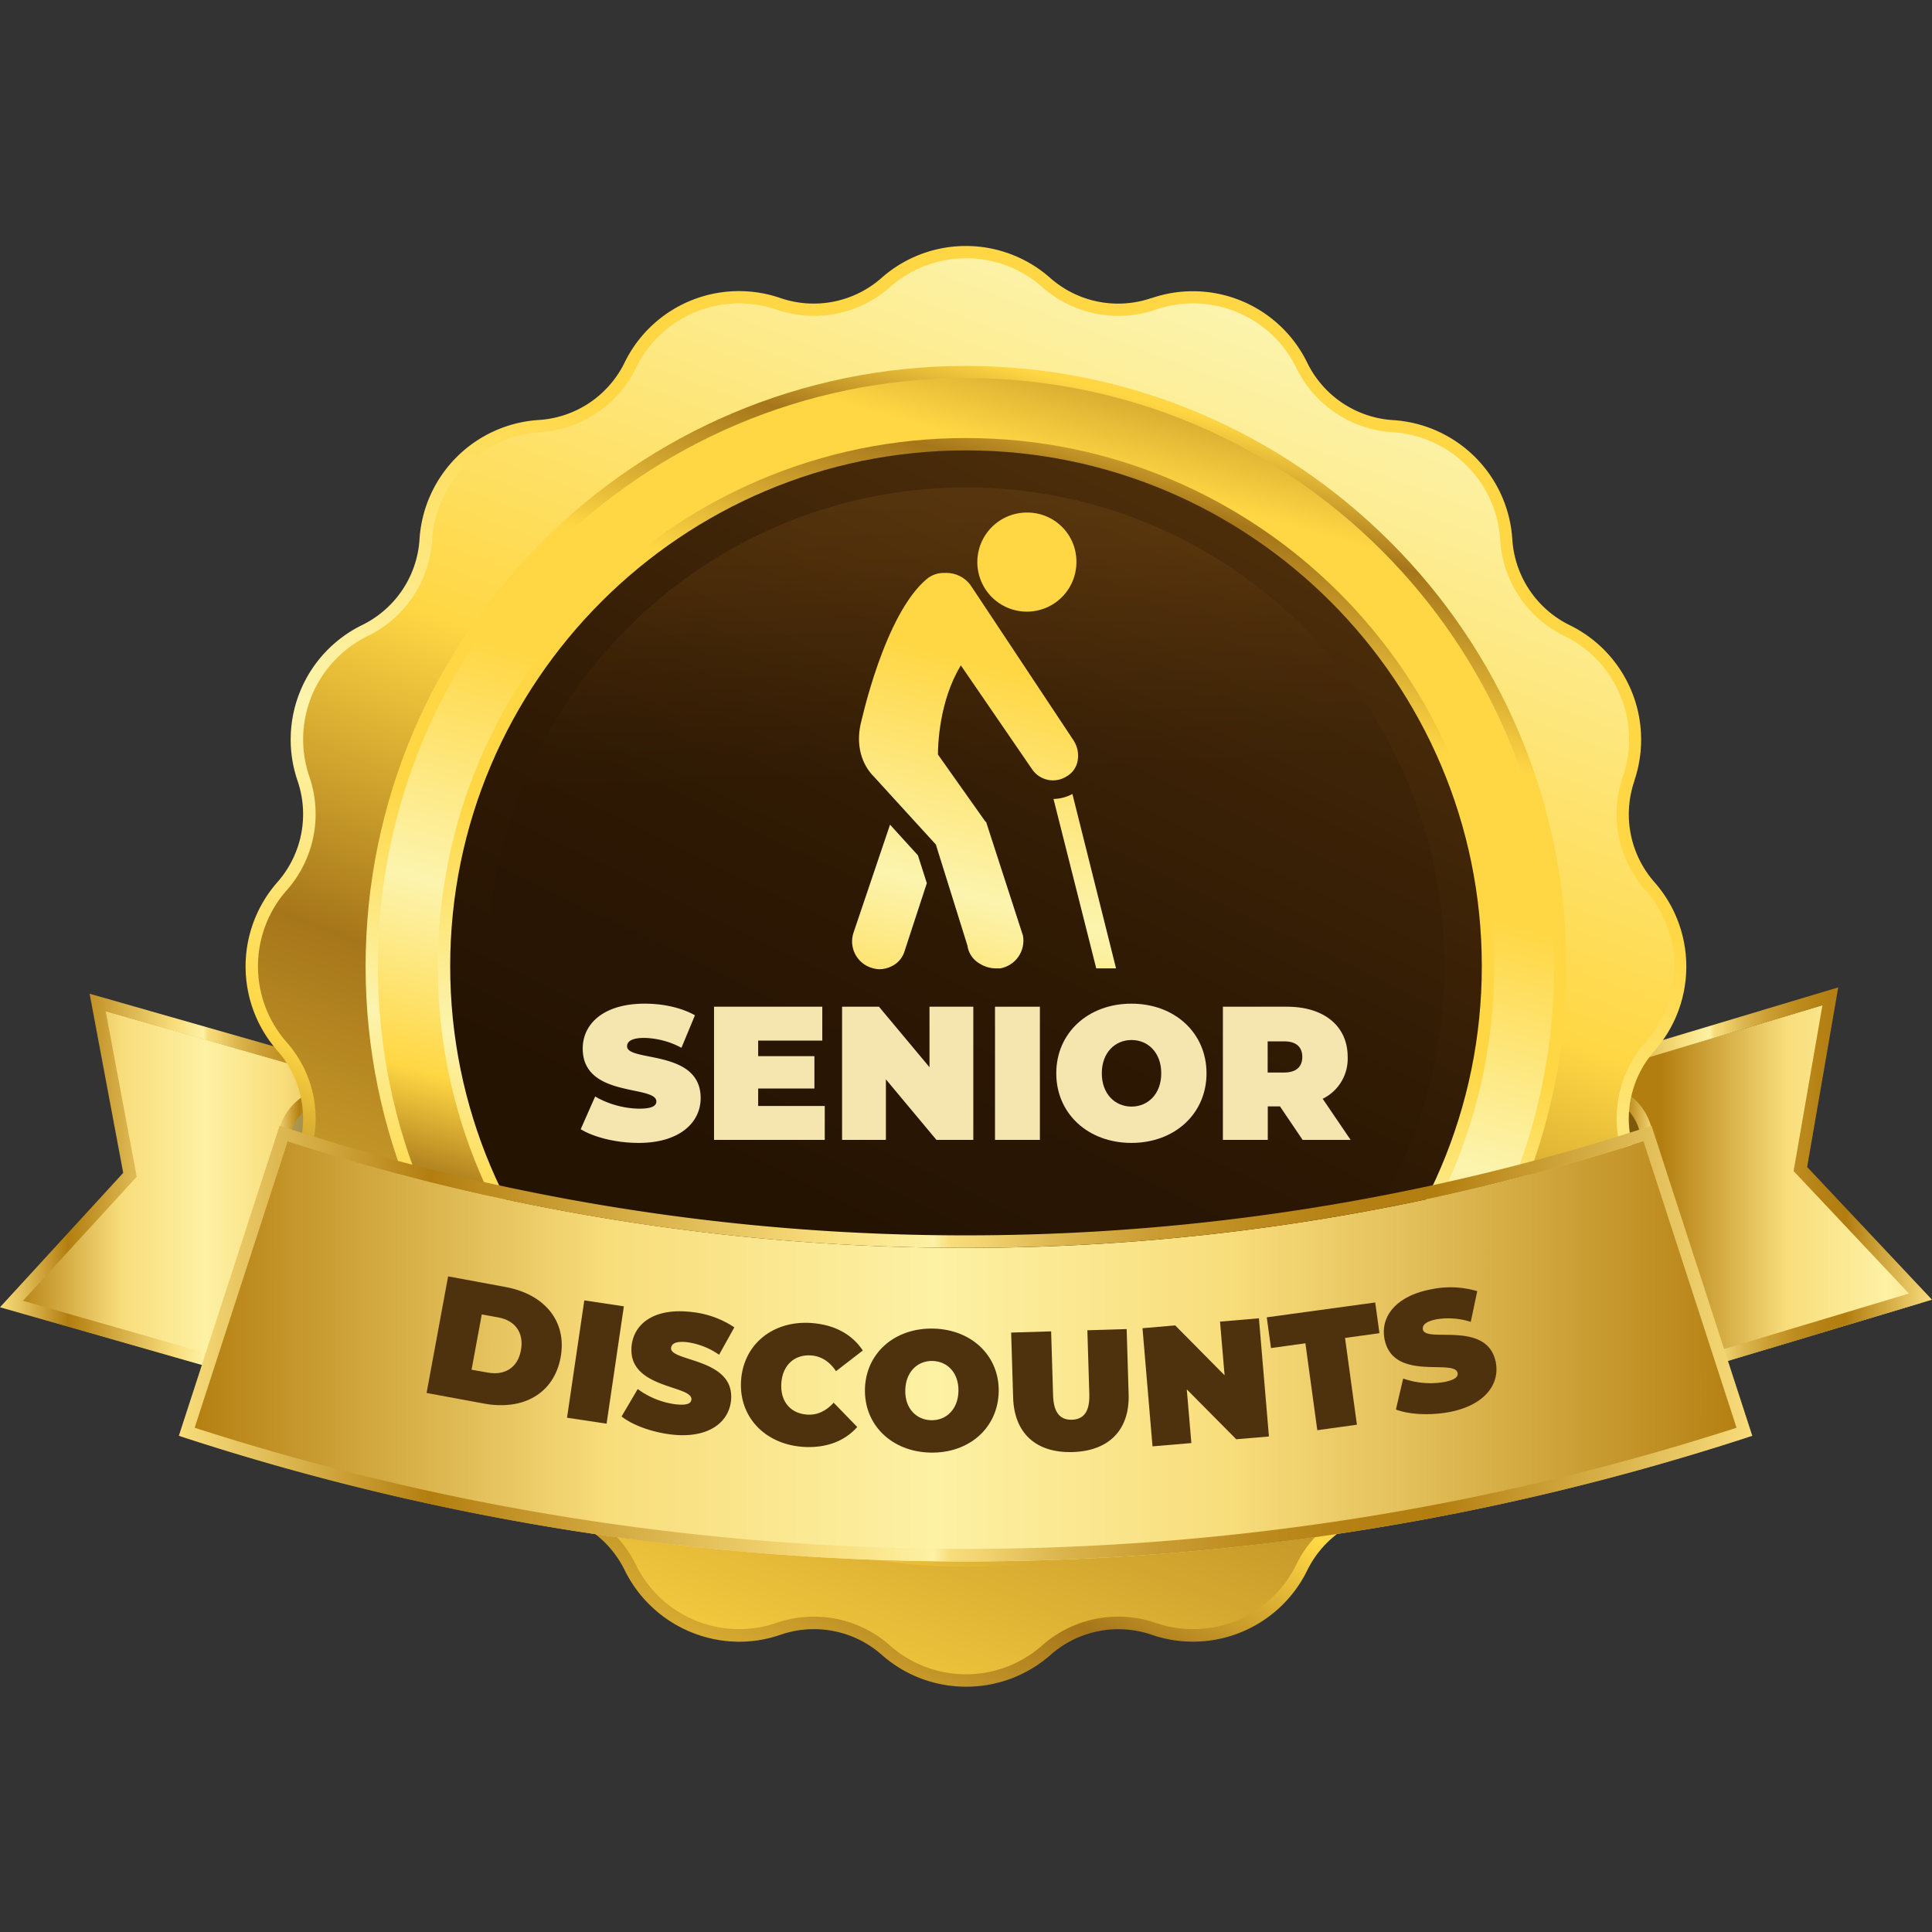 <svg xmlns="http://www.w3.org/2000/svg" xmlns:xlink="http://www.w3.org/1999/xlink" viewBox="0 0 650 650"><rect x="0" y="0" width="650" height="650" fill="#333333" stroke="none"/><defs><filter id="bfcc3751-e23e-4b28-9e58-fc9698a8cfca" x="105.6" y="-6785.49" width="438.53" height="32766" filterUnits="userSpaceOnUse" color-interpolation-filters="sRGB"></filter><mask id="edb2db64-96c4-412f-af6b-b659e2488ab0" x="105.6" y="-6785.49" width="438.53" height="32766" maskUnits="userSpaceOnUse"><g style="filter:url(#bfcc3751-e23e-4b28-9e58-fc9698a8cfca)"></g></mask><linearGradient id="b950dea6-9f9d-4a05-8724-9d22bf7a83ee" x1="3726.03" y1="-4012.31" x2="3726.03" y2="-4117.31" gradientTransform="translate(4050.89 -3644.64) rotate(180)" gradientUnits="userSpaceOnUse"><stop offset="0"></stop><stop offset="0.01" stop-color="#040404"></stop><stop offset="0.23" stop-color="#4f4f4f"></stop><stop offset="0.43" stop-color="#8d8d8d"></stop><stop offset="0.62" stop-color="#bebebe"></stop><stop offset="0.78" stop-color="#e2e2e2"></stop><stop offset="0.91" stop-color="#f7f7f7"></stop><stop offset="1" stop-color="#fff"></stop></linearGradient><linearGradient id="e46368a9-3fac-4f84-bbc5-bd340bc7ba9c" x1="3335.2" y1="-4048.5" x2="3492.01" y2="-4048.5" gradientTransform="translate(4050.89 -3644.64) rotate(180)" gradientUnits="userSpaceOnUse"><stop offset="0" stop-color="#b37e10"></stop><stop offset="0.22" stop-color="#e4c15c"></stop><stop offset="0.33" stop-color="#f8dd7b"></stop><stop offset="0.52" stop-color="#fdf1a4"></stop><stop offset="0.73" stop-color="#f8dd7b"></stop><stop offset="1" stop-color="#b37e10"></stop></linearGradient><linearGradient id="b12ac42b-27eb-42de-b3e8-d1bf57e9cb9d" x1="3400.9" y1="-4046.2" x2="3544.56" y2="-4046.2" gradientTransform="translate(4050.89 -3644.64) rotate(180)" gradientUnits="userSpaceOnUse"><stop offset="0" stop-color="#f8dd7b"></stop><stop offset="0.2" stop-color="#b37e10"></stop><stop offset="0.26" stop-color="#b58114"></stop><stop offset="0.32" stop-color="#bd8c1f"></stop><stop offset="0.38" stop-color="#ca9d33"></stop><stop offset="0.44" stop-color="#dbb54e"></stop><stop offset="0.49" stop-color="#f2d471"></stop><stop offset="0.51" stop-color="#f8dd7b"></stop><stop offset="0.52" stop-color="#fdf1a4"></stop><stop offset="0.59" stop-color="#f8dd7b"></stop><stop offset="0.84" stop-color="#b37e10"></stop><stop offset="0.95" stop-color="#e4c15c"></stop><stop offset="1" stop-color="#f8dd7b"></stop></linearGradient><linearGradient id="a7a323f3-9ea9-4bd0-ad49-3cc8712c7a6e" x1="3910.65" y1="-4050.08" x2="4046.89" y2="-4050.08" xlink:href="#e46368a9-3fac-4f84-bbc5-bd340bc7ba9c"></linearGradient><linearGradient id="a1b32496-d00a-4035-826e-536c62280157" x1="3908.18" y1="-4047.79" x2="4050.88" y2="-4047.79" xlink:href="#b12ac42b-27eb-42de-b3e8-d1bf57e9cb9d"></linearGradient><linearGradient id="fefc0f2e-609a-42bf-bfe5-6ded9f803961" x1="3908" y1="-4025.06" x2="3958.09" y2="-4025.06" xlink:href="#b12ac42b-27eb-42de-b3e8-d1bf57e9cb9d"></linearGradient><linearGradient id="aad3df1c-318d-4391-b335-d0a9be658e99" x1="3494.43" y1="-4024.16" x2="3544.75" y2="-4024.16" xlink:href="#b12ac42b-27eb-42de-b3e8-d1bf57e9cb9d"></linearGradient><filter id="bec555f6-fff8-4718-862b-96f878a4d5f0" x="105.6" y="381.37" width="438.53" height="54.64" filterUnits="userSpaceOnUse" color-interpolation-filters="sRGB"></filter><mask id="f317410e-2f4e-49c9-8b90-8e8cb6222ef6" x="105.6" y="381.37" width="438.53" height="54.64" maskUnits="userSpaceOnUse"><g style="mask:url(#edb2db64-96c4-412f-af6b-b659e2488ab0);filter:url(#bec555f6-fff8-4718-862b-96f878a4d5f0)"><path d="M105.6,395.57c142.51,53.93,296,53.93,438.53,0v-14.2H105.6Z" style="mix-blend-mode:multiply;fill:url(#b950dea6-9f9d-4a05-8724-9d22bf7a83ee)"></path></g></mask><linearGradient id="e20d0da2-9868-4164-bd24-390a9ae47629" x1="3726.03" y1="-4012.31" x2="3726.03" y2="-4117.31" gradientTransform="translate(4050.89 -3644.64) rotate(180)" gradientUnits="userSpaceOnUse"><stop offset="0" stop-color="#fff"></stop><stop offset="0.01" stop-color="#fbfbfb"></stop><stop offset="0.23" stop-color="#b0b0b0"></stop><stop offset="0.43" stop-color="#727272"></stop><stop offset="0.62" stop-color="#414141"></stop><stop offset="0.78" stop-color="#1d1d1d"></stop><stop offset="0.91" stop-color="#080808"></stop><stop offset="1"></stop></linearGradient><linearGradient id="bbd7fcdd-1746-450b-852e-5724510b4478" x1="808.88" y1="-671.43" x2="283.74" y2="410.11" gradientUnits="userSpaceOnUse"><stop offset="0.1" stop-color="#ba903f"></stop><stop offset="0.5" stop-color="#996019"></stop><stop offset="0.64" stop-color="#6f4411"></stop><stop offset="0.8" stop-color="#472a09"></stop><stop offset="0.92" stop-color="#2e1904"></stop><stop offset="1" stop-color="#251302"></stop></linearGradient><linearGradient id="a51b1a18-9253-4d60-8670-41bb812e3f9d" x1="316.26" y1="111.56" x2="322.51" y2="263.69" xlink:href="#bbd7fcdd-1746-450b-852e-5724510b4478"></linearGradient><linearGradient id="fbe3ac7e-dfd2-4836-8817-ceba6a466794" x1="526.78" y1="-82.88" x2="150.29" y2="678.43" gradientUnits="userSpaceOnUse"><stop offset="0" stop-color="#ffd744"></stop><stop offset="0.07" stop-color="#a6761a"></stop><stop offset="0.19" stop-color="#ffd744"></stop><stop offset="0.4" stop-color="#ffd744"></stop><stop offset="0.56" stop-color="#fcf4ae"></stop><stop offset="0.68" stop-color="#ffd744"></stop><stop offset="0.75" stop-color="#a6761a"></stop><stop offset="0.88" stop-color="#ffd744"></stop><stop offset="0.97" stop-color="#fcf4ae"></stop><stop offset="1" stop-color="#ffd744"></stop></linearGradient><linearGradient id="b6675149-470d-49f6-b5ba-f3933cbcd826" x1="724.44" y1="-735.59" x2="161.79" y2="758.56" xlink:href="#fbe3ac7e-dfd2-4836-8817-ceba6a466794"></linearGradient><linearGradient id="a196ca72-6e92-441c-a185-712c634c82ab" x1="374.82" y1="132.08" x2="257.08" y2="588.45" xlink:href="#fbe3ac7e-dfd2-4836-8817-ceba6a466794"></linearGradient><linearGradient id="a97bf87c-2f06-414c-81bc-448d2d063e22" x1="396.68" y1="64.54" x2="259.14" y2="564.67" xlink:href="#fbe3ac7e-dfd2-4836-8817-ceba6a466794"></linearGradient><linearGradient id="e718980f-1e2e-44d0-b347-c9f2afc443a5" x1="3463.86" y1="-4099.05" x2="3987.93" y2="-4099.05" xlink:href="#e46368a9-3fac-4f84-bbc5-bd340bc7ba9c"></linearGradient><linearGradient id="a8f9ae5a-0d29-4f30-b627-0b425788908f" x1="3461.34" y1="-4096.67" x2="3990.72" y2="-4096.67" xlink:href="#b12ac42b-27eb-42de-b3e8-d1bf57e9cb9d"></linearGradient><clipPath id="fe16b44c-da77-4689-8c45-20e82bd455e5"><path d="M345.48,172.44a16.67,16.67,0,1,0,16.67,16.67A16.51,16.51,0,0,0,345.48,172.44Zm-28.23,20.32a8.94,8.94,0,0,0-5.41,2c-14.34,12-22.07,48-22.4,49.37-1.33,6.67.35,13,4.69,17.29l20.73,22.71,10.62,34a8.25,8.25,0,0,0,4,6,10.38,10.38,0,0,0,5.42,1.67h1.66a9.49,9.49,0,0,0,7.61-11l-12.29-37.92s0-.42-.32-.42l-16-22.6c0-3,.38-18,7.71-30l24,35a8.49,8.49,0,0,0,11.67,2.29,7.47,7.47,0,0,0,3.64-5.31,9.39,9.39,0,0,0-1.35-6.67l-34.27-51.66a10,10,0,0,0-7.4-4.69A12.32,12.32,0,0,0,317.25,192.76Zm43.55,74.37a13.91,13.91,0,0,1-6.36,1.67l14.38,57h6.66Zm-61.36,10.32L287.15,313.8a9.3,9.3,0,0,0,5.62,11.67,9.86,9.86,0,0,0,3,.62,9.14,9.14,0,0,0,4.07-.93,8.29,8.29,0,0,0,4.58-5.42l7.4-22.61-3-9.37Z" style="fill:none"></path></clipPath><linearGradient id="bfef1168-b495-49a1-a791-9261621125b4" x1="392.09" y1="42.42" x2="265.73" y2="501.91" gradientTransform="translate(294.81 -148.17) rotate(45)" xlink:href="#fbe3ac7e-dfd2-4836-8817-ceba6a466794"></linearGradient></defs><g style="isolation:isolate"><g id="bc30872c-f0b2-4c84-bf94-25a7f8311e23" data-name="Layer 2"><polygon points="509.09 369.37 615.93 337.31 605.83 395.4 646.25 438.34 539.42 470.41 509.09 369.37" style="fill:url(#e46368a9-3fac-4f84-bbc5-bd340bc7ba9c)"></polygon><path d="M509.09,369.37l26.78-.75a17.89,17.89,0,0,1,17.64,12.74l1.07,3.55-37.45,11.24Z" style="opacity:0.3"></path><path d="M618.45,332.2,608,392.62l42,44.65L537.87,470.92,506.33,365.85Zm23.79,103L603.44,394l9.69-55.77L511.58,368.68l29.11,97Z" style="fill:url(#b12ac42b-27eb-42de-b3e8-d1bf57e9cb9d)"></path><polygon points="140.24 370.05 32.99 339.4 43.85 397.36 4 440.83 111.26 471.48 140.24 370.05" style="fill:url(#a7a323f3-9ea9-4bd0-ad49-3cc8712c7a6e)"></polygon><path d="M140.24,370.05l-26.79-.4a17.9,17.9,0,0,0-17.47,13l-1,3.56,37.6,10.74Z" style="opacity:0.3"></path><path d="M30.15,334.33l112.56,32.16L112.57,472,0,439.81,41.45,394.6ZM137.5,369.39,35.55,340.26,46,395.9,7.73,437.63l101.94,29.13Z" style="fill:url(#a1b32496-d00a-4035-826e-536c62280157)"></path><path d="M113.05,365.43h.3l29.54.44-8.44,29.53-4.06-1.16L137.32,370l-24-.36h-.23A15.83,15.83,0,0,0,97.87,381.1l-1,3.56-4-1.16,1-3.56A20,20,0,0,1,113.05,365.43Z" style="fill:url(#fefc0f2e-609a-42bf-bfe5-6ded9f803961)"></path><path d="M536.24,364.39a20.05,20.05,0,0,1,19.16,14.26l1.06,3.55-4,1.21-1.06-3.55a15.79,15.79,0,0,0-15.56-11.24l-24,.67L519,393.44l-4,1.21-8.83-29.42,29.53-.83Z" style="fill:url(#aad3df1c-318d-4391-b335-d0a9be658e99)"></path><g style="opacity:0.65"><g style="mask:url(#f317410e-2f4e-49c9-8b90-8e8cb6222ef6)"><path d="M105.6,395.57c142.51,53.93,296,53.93,438.53,0v-14.2H105.6Z" style="mix-blend-mode:multiply;fill:url(#e20d0da2-9868-4164-bd24-390a9ae47629)"></path></g></g><path d="M553.59,350.64l-.06.08A38.66,38.66,0,0,0,546,388.86h0a38.68,38.68,0,0,1-19.61,47.32h0a38.66,38.66,0,0,0-21.64,32.33v.07a38.66,38.66,0,0,1-36.18,36.17h-.06a38.65,38.65,0,0,0-32.34,21.63h0A38.65,38.65,0,0,1,388.83,546h0a38.68,38.68,0,0,0-38.14,7.56l-.07.07a38.67,38.67,0,0,1-51.14,0l-.07-.07A38.67,38.67,0,0,0,261.25,546h0a38.65,38.65,0,0,1-47.31-19.61h0a38.65,38.65,0,0,0-32.34-21.63h-.06a38.66,38.66,0,0,1-36.18-36.17v-.07a38.68,38.68,0,0,0-21.64-32.34h0a38.66,38.66,0,0,1-19.61-47.31h0a38.66,38.66,0,0,0-7.57-38.14l-.06-.08a38.65,38.65,0,0,1,0-51.14l.06-.07a38.66,38.66,0,0,0,7.57-38.14h0A38.68,38.68,0,0,1,123.7,214h0a38.66,38.66,0,0,0,21.64-32.33v-.07a38.67,38.67,0,0,1,36.18-36.18h.06a38.67,38.67,0,0,0,32.34-21.63h0a38.65,38.65,0,0,1,47.31-19.61h0a38.67,38.67,0,0,0,38.14-7.56l.07-.07a38.67,38.67,0,0,1,51.14,0l.07.07a38.68,38.68,0,0,0,38.14,7.56h0a38.65,38.65,0,0,1,47.31,19.61h0a38.67,38.67,0,0,0,32.34,21.63h.06a38.67,38.67,0,0,1,36.18,36.18v.07A38.66,38.66,0,0,0,526.36,214h0A38.68,38.68,0,0,1,546,261.28h0a38.66,38.66,0,0,0,7.57,38.14l.06.07A38.65,38.65,0,0,1,553.59,350.64Z" style="fill:url(#bbd7fcdd-1746-450b-852e-5724510b4478)"></path><path d="M325,164c-88.8,0-161,72.24-161,161s72.24,161,161,161,161-72.24,161-161S413.83,164,325,164Z" style="opacity:0.16;fill:url(#a51b1a18-9253-4d60-8670-41bb812e3f9d)"></path><path d="M325,567.47a42.78,42.78,0,0,1-28.33-10.71A34.45,34.45,0,0,0,262.6,550l-.2.06a42.29,42.29,0,0,1-13.73,2.28,43.11,43.11,0,0,1-38.5-24.06,34.54,34.54,0,0,0-28.85-19.3,42.92,42.92,0,0,1-40.14-40.08,34.56,34.56,0,0,0-19.31-28.92,42.9,42.9,0,0,1-21.76-52.3l0-.13a34.57,34.57,0,0,0-6.74-34,42.91,42.91,0,0,1-.07-56.72,34.61,34.61,0,0,0,6.82-34.1,42.89,42.89,0,0,1,21.71-52.44,34.53,34.53,0,0,0,19.31-28.85,42.93,42.93,0,0,1,40.08-40.14,34.56,34.56,0,0,0,28.91-19.3,42.81,42.81,0,0,1,52.42-21.73,34.49,34.49,0,0,0,34-6.74,42.84,42.84,0,0,1,56.73-.07,34.51,34.51,0,0,0,34.1,6.82l.12,0a42.79,42.79,0,0,1,52.31,21.76,34.54,34.54,0,0,0,28.85,19.3,42.92,42.92,0,0,1,40.14,40.08,34.57,34.57,0,0,0,19.31,28.91,42.89,42.89,0,0,1,21.75,52.32l0,.12a34.54,34.54,0,0,0,6.74,34,42.93,42.93,0,0,1,.07,56.73,34.59,34.59,0,0,0-6.85,34l0,.12a42.89,42.89,0,0,1-21.72,52.42,34.57,34.57,0,0,0-19.31,28.85,42.91,42.91,0,0,1-40.08,40.14,34.59,34.59,0,0,0-28.91,19.31A42.78,42.78,0,0,1,387.47,550a34.47,34.47,0,0,0-34,6.75A42.85,42.85,0,0,1,325,567.47Zm0-436.1c-106.81,0-193.7,86.9-193.7,193.7S218.22,518.78,325,518.78s193.7-86.9,193.7-193.71S431.84,131.37,325,131.37Z" style="fill:url(#fbe3ac7e-dfd2-4836-8817-ceba6a466794)"></path><path d="M553.59,299.5l-.06-.07A38.66,38.66,0,0,1,546,261.29h0A38.68,38.68,0,0,0,526.36,214h0a38.66,38.66,0,0,1-21.64-32.33v-.07a38.67,38.67,0,0,0-36.18-36.18h-.06a38.67,38.67,0,0,1-32.34-21.63h0a38.65,38.65,0,0,0-47.31-19.61h0a38.68,38.68,0,0,1-38.14-7.56l-.07-.07a38.67,38.67,0,0,0-51.14,0l-.07.07a38.67,38.67,0,0,1-38.14,7.56h0a38.65,38.65,0,0,0-47.31,19.61h0a38.67,38.67,0,0,1-32.34,21.63h-.06a38.67,38.67,0,0,0-36.18,36.18v.07A38.66,38.66,0,0,1,123.7,214h0a38.68,38.68,0,0,0-19.61,47.32h0a38.66,38.66,0,0,1-7.57,38.14l-.06.07a38.65,38.65,0,0,0,0,51.14l.06.08a38.66,38.66,0,0,1,7.57,38.14h0a38.66,38.66,0,0,0,19.61,47.31,38.68,38.68,0,0,1,21.64,32.34v.07a38.66,38.66,0,0,0,36.18,36.17h.06a38.65,38.65,0,0,1,32.34,21.63h0A38.65,38.65,0,0,0,261.23,546h0a38.67,38.67,0,0,1,38.14,7.56l.07.07a38.67,38.67,0,0,0,51.14,0l.07-.07A38.68,38.68,0,0,1,388.81,546h0a38.65,38.65,0,0,0,47.31-19.61h0a38.65,38.65,0,0,1,32.34-21.63h.06a38.66,38.66,0,0,0,36.18-36.17v-.07a38.66,38.66,0,0,1,21.64-32.33h0A38.68,38.68,0,0,0,546,388.87h0a38.66,38.66,0,0,1,7.57-38.14l.06-.08A38.65,38.65,0,0,0,553.59,299.5ZM325,522.94c-109.11,0-197.87-88.76-197.87-197.87S215.92,127.2,325,127.2,522.9,216,522.9,325.07,434.14,522.94,325,522.94Z" style="fill:url(#b6675149-470d-49f6-b5ba-f3933cbcd826)"></path><path d="M325,527.11c-111.4,0-202-90.63-202-202s90.64-202,202-202,202,90.63,202,202S436.43,527.11,325,527.11Zm0-375.58c-95.69,0-173.54,77.85-173.54,173.54S229.34,498.61,325,498.61s173.54-77.85,173.54-173.54S420.72,151.53,325,151.53Z" style="fill:url(#a196ca72-6e92-441c-a185-712c634c82ab)"></path><path d="M325,127.2c-109.11,0-197.87,88.77-197.87,197.87S215.92,522.94,325,522.94,522.9,434.18,522.9,325.07,434.14,127.2,325,127.2Zm0,375.58c-98,0-177.71-79.72-177.71-177.71S227,147.37,325,147.37s177.71,79.71,177.71,177.7S423,502.78,325,502.78Z" style="fill:url(#a97bf87c-2f06-414c-81bc-448d2d063e22)"></path><path d="M95.56,383.49a742.38,742.38,0,0,0,458.88,0Q570.73,433.67,587,483.82a847.88,847.88,0,0,1-524.06,0Q79.26,433.66,95.56,383.49Z" style="fill:url(#e718980f-1e2e-44d0-b347-c9f2afc443a5)"></path><path d="M94.07,378.73l2,.65a739,739,0,0,0,228.78,36.24,739.11,739.11,0,0,0,228.79-36.24l2-.65,33.9,104.33-2,.66a849,849,0,0,1-262.69,41.6,848.93,848.93,0,0,1-262.68-41.6l-2-.66Zm230.79,41.1A743.49,743.49,0,0,1,96.78,384L65.49,480.35A844.5,844.5,0,0,0,324.86,521.1a844.61,844.61,0,0,0,259.38-40.75L552.94,384A743.44,743.44,0,0,1,324.86,419.83Z" style="fill:url(#a8f9ae5a-0d29-4f30-b627-0b425788908f)"></path><path d="M150.76,429.42,170.09,433c13.12,2.42,20.77,11.54,18.52,23.7S176,474.64,162.85,472.22l-19.33-3.57ZM164.2,461.8c5.54,1,10-1.58,11.07-7.57s-2.09-10-7.64-11l-5.55-1-3.43,18.61Z" style="fill:#4e320e"></path><path d="M196.58,437.5l13.31,2-5.81,39.48-13.31-2Z" style="fill:#4e320e"></path><path d="M209.12,476.56l5.43-9.24a27.31,27.31,0,0,0,12.66,5.13c3.8.44,5.25-.2,5.4-1.55.58-5-21.8-3.5-20.09-18.28.85-7.36,7.72-12.65,20-11.23a31.67,31.67,0,0,1,14.54,5.18l-5.13,9.22a24.68,24.68,0,0,0-10.71-4.22c-3.9-.45-5.28.54-5.44,1.9-.55,4.75,21.82,3.32,20.14,17.93-.84,7.25-7.72,12.65-20,11.23C219.3,481.87,212.8,479.45,209.12,476.56Z" style="fill:#4e320e"></path><path d="M249.33,464.32c.88-12.22,10.89-20.13,23.68-19.21,7.79.56,13.72,3.85,17.27,9.25l-9,6.95c-2.12-3.12-4.78-5-8.36-5.29-5.58-.4-9.61,3.19-10.05,9.28s3,10.22,8.61,10.62c3.58.26,6.49-1.25,9-4l7.93,8.18c-4.29,4.83-10.64,7.23-18.43,6.67C257.21,485.81,248.45,476.54,249.33,464.32Z" style="fill:#4e320e"></path><path d="M291,467.34c.28-12.08,10-20.64,23-20.35s22.31,9.29,22,21.37S326,489,313,488.71,290.73,479.42,291,467.34Zm31.46.71c.14-6.21-3.76-10.06-8.72-10.17s-9,3.55-9.17,9.77,3.76,10.06,8.72,10.17S322.32,474.27,322.46,468.05Z" style="fill:#4e320e"></path><path d="M340.86,470.27l-.67-21.94,13.45-.41.66,21.54c.18,6.1,2.59,8.3,6.35,8.19s6-2.47,5.84-8.56l-.66-21.54,13.22-.4.67,21.93c.36,12-6.6,19.08-18.85,19.45S341.23,482.23,340.86,470.27Z" style="fill:#4e320e"></path><path d="M423.55,443.53l3.37,39.76-11,.93-16.64-16.78,1.54,18.06-13.07,1.11-3.37-39.75,11-.94L412,462.7l-1.54-18.06Z" style="fill:#4e320e"></path><path d="M439.19,451.94l-11.58,1.6-1.42-10.34,36.48-5,1.43,10.34-11.58,1.59,4,29.2-13.33,1.84Z" style="fill:#4e320e"></path><path d="M469.64,474.22l2.44-10.43A27.52,27.52,0,0,0,485.7,465c3.75-.71,4.95-1.75,4.69-3.09-.92-4.93-21.85,3.12-24.6-11.5-1.36-7.28,3.63-14.37,15.78-16.65a31.64,31.64,0,0,1,15.43.64l-2.18,10.33a24.57,24.57,0,0,0-11.47-.87c-3.86.73-4.88,2.08-4.63,3.43.88,4.7,21.82-3.29,24.54,11.16,1.34,7.17-3.63,14.37-15.78,16.65C480.92,476.28,474,475.9,469.64,474.22Z" style="fill:#4e320e"></path><path d="M195.37,379.91l4.86-11A30.73,30.73,0,0,0,215,373c4.29,0,5.82-.9,5.82-2.43,0-5.63-24.77-1.09-24.77-17.79,0-8.32,7-15.11,20.87-15.11,6,0,12.22,1.28,16.89,3.91l-4.54,10.94a27.67,27.67,0,0,0-12.48-3.33c-4.42,0-5.82,1.28-5.82,2.82,0,5.37,24.76.9,24.76,17.41,0,8.19-7,15.1-20.86,15.1C207.4,384.52,199.85,382.66,195.37,379.91Z" style="fill:#f5e5ae"></path><path d="M277.48,372.1v11.4H240.23V338.7h36.42v11.39H255.08v5.25H274v10.88H255.08v5.88Z" style="fill:#f5e5ae"></path><path d="M327.46,338.7v44.8H315.05l-17-20.36V383.5H283.31V338.7h12.41l17,20.35V338.7Z" style="fill:#f5e5ae"></path><path d="M334.76,338.7h15.1v44.8h-15.1Z" style="fill:#f5e5ae"></path><path d="M355.37,361.1c0-13.57,10.69-23.43,25.28-23.43s25.27,9.86,25.27,23.43-10.68,23.42-25.27,23.42S355.37,374.66,355.37,361.1Zm35.32,0c0-7-4.48-11.2-10-11.2s-10,4.22-10,11.2,4.48,11.2,10,11.2S390.69,368.07,390.69,361.1Z" style="fill:#f5e5ae"></path><path d="M430.63,372.23h-4.1V383.5h-15.1V338.7H433c12.48,0,20.41,6.53,20.41,16.89A15,15,0,0,1,445,369.67l9.4,13.83H438.25ZM432,350.35h-5.51v10.49H432c4.16,0,6.14-2,6.14-5.25S436.2,350.35,432,350.35Z" style="fill:#f5e5ae"></path><g style="clip-path:url(#fe16b44c-da77-4689-8c45-20e82bd455e5)"><circle cx="326.26" cy="281.78" r="181.79" transform="translate(-103.69 313.24) rotate(-45)" style="fill:url(#bfef1168-b495-49a1-a791-9261621125b4)"></circle></g></g></g></svg>